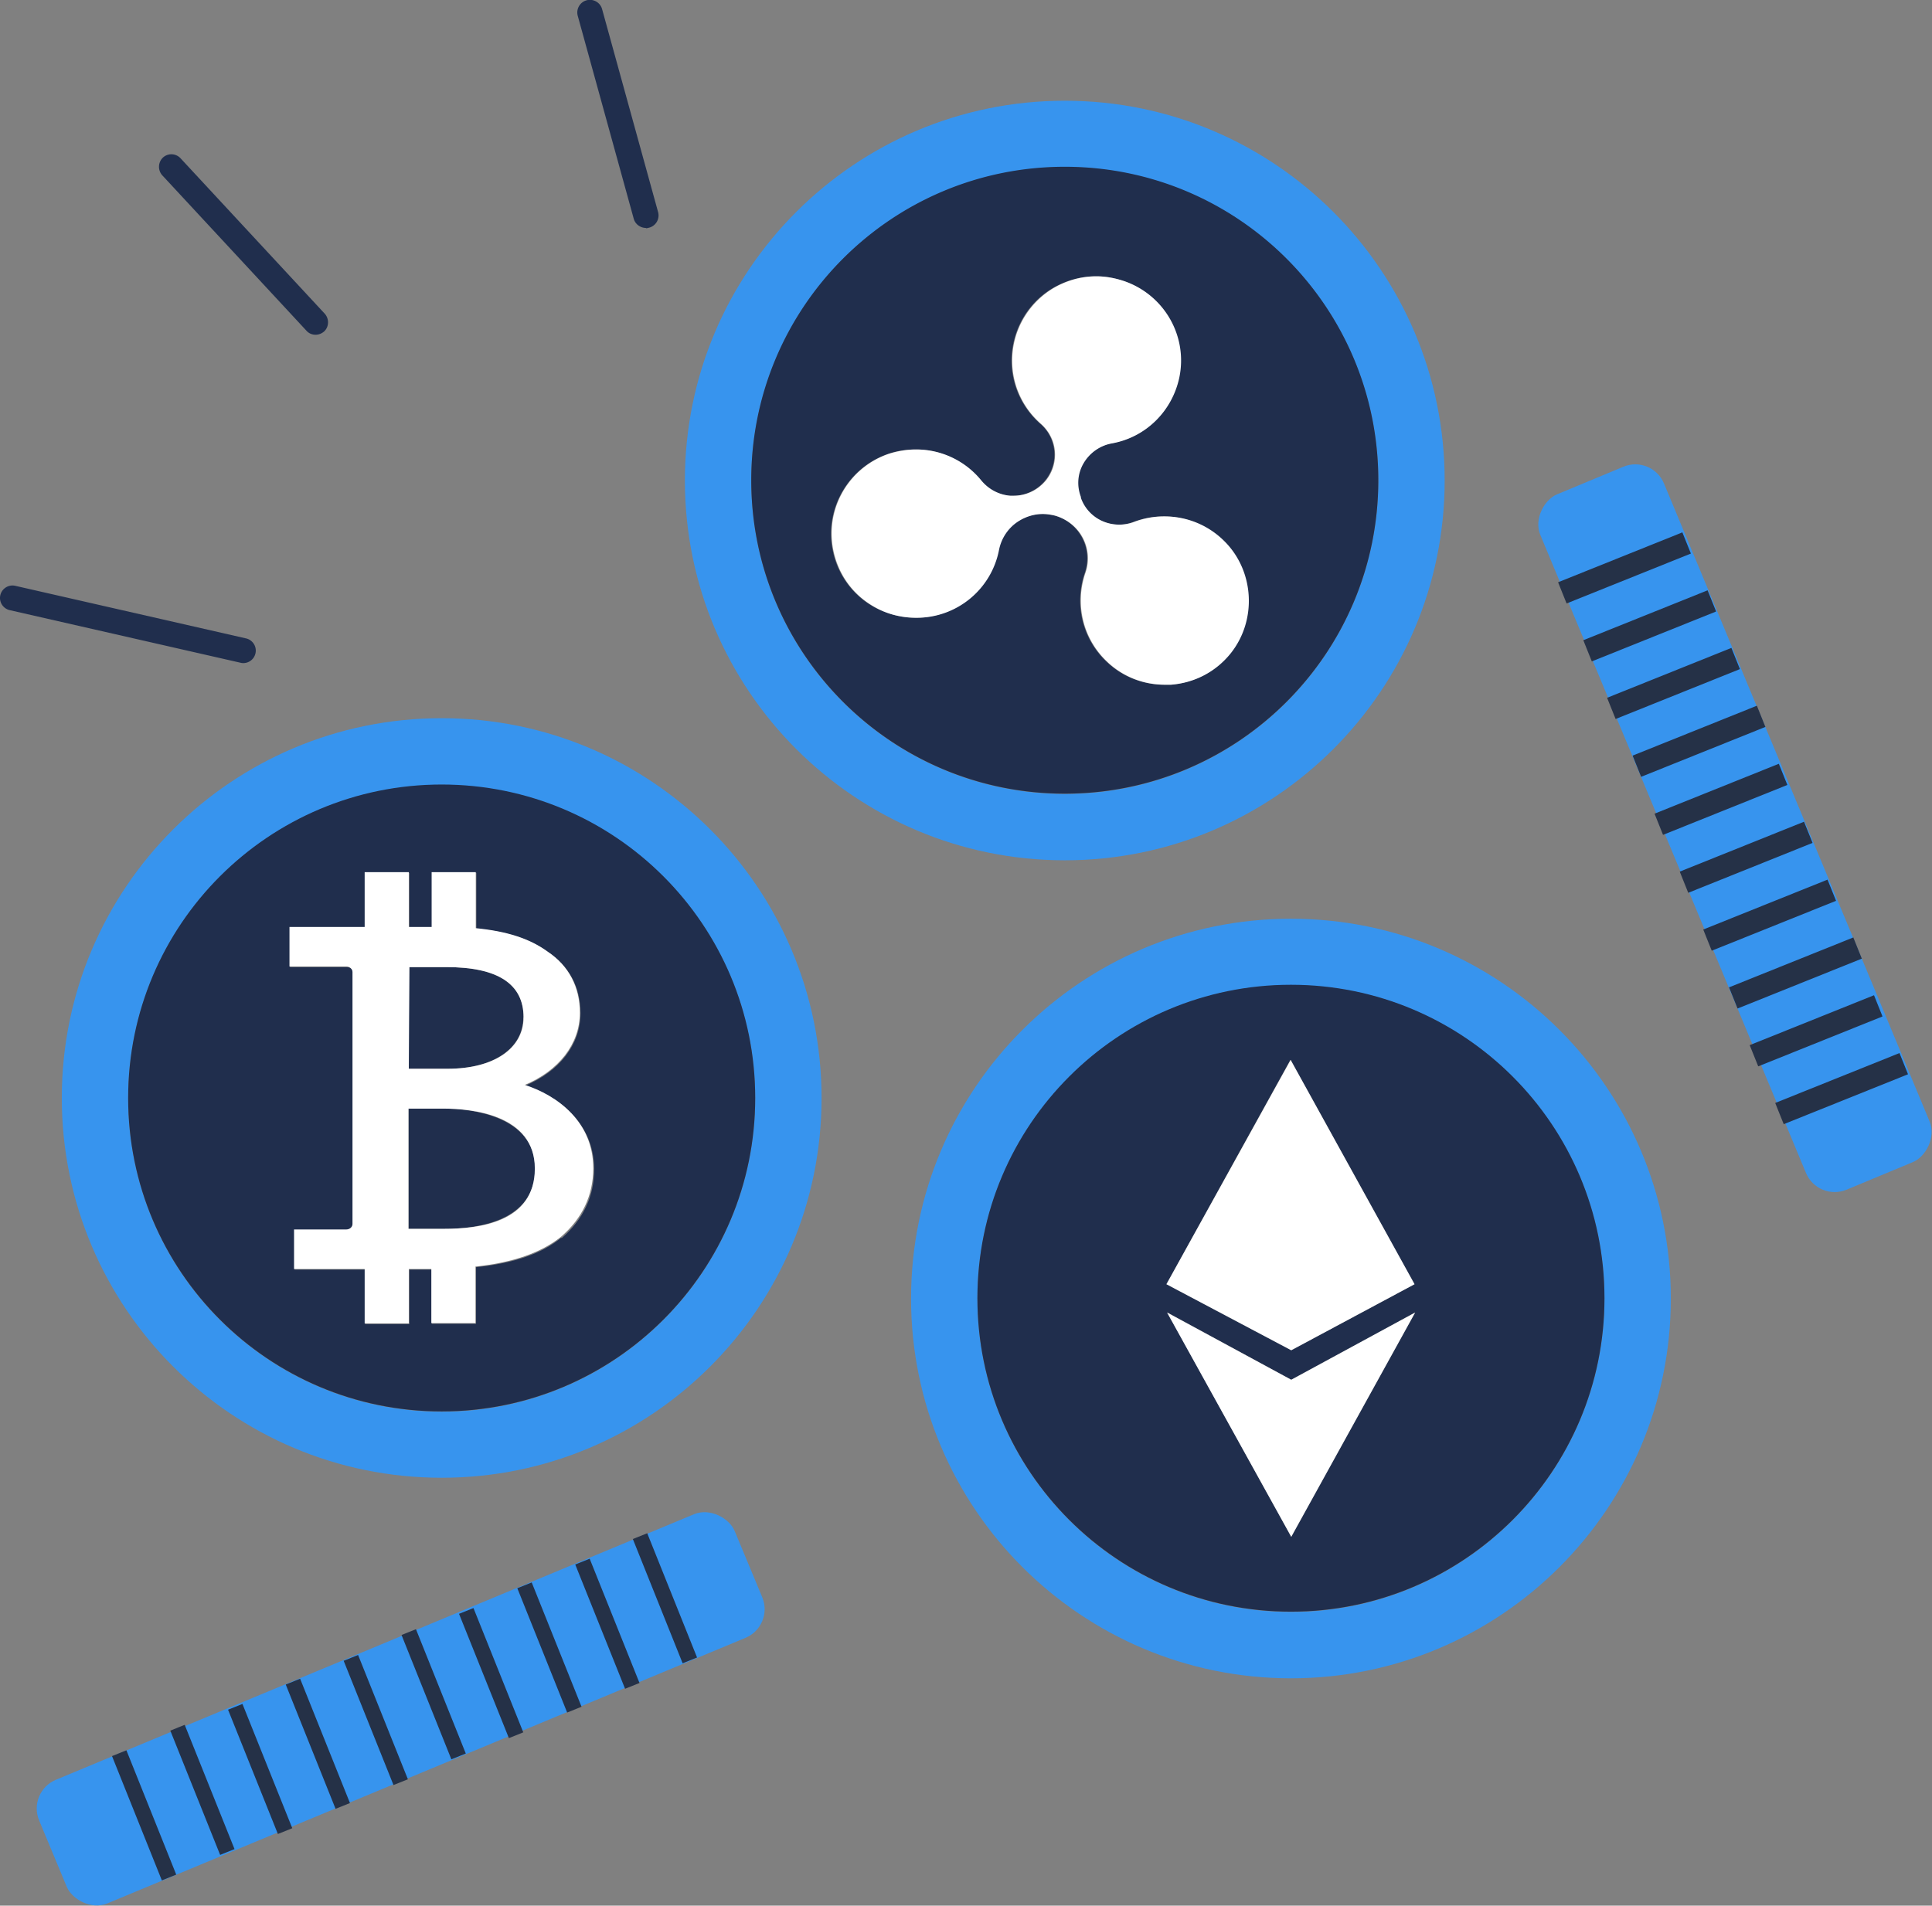 <svg xmlns="http://www.w3.org/2000/svg" viewBox="0 0 63.47 62.62"><rect x="0" y="0" width="63.47" height="62.62" fill="#808080" stroke="none"/><path fill="#3794ee" d="M14.51 23.6c-6.89 0-12.48 5.59-12.48 12.48s5.59 12.48 12.48 12.48 12.48-5.59 12.48-12.48S21.4 23.6 14.51 23.6Zm0 22.79c-5.69 0-10.3-4.61-10.3-10.3s4.61-10.3 10.3-10.3 10.3 4.61 10.3 10.3-4.61 10.3-10.3 10.3Z"/><path fill="#202e4d" d="M14.58 36.43h-1.16v3.95h1.18c1.11 0 2.98-.26 2.98-1.98s-2.09-1.97-2.99-1.97ZM17.2 33.43c0-1.09-.85-1.65-2.53-1.65h-1.23l-.02 3.34h1.28c1.51 0 2.49-.67 2.49-1.69Z"/><path fill="#202e4d" d="M14.51 25.78c-5.69 0-10.3 4.61-10.3 10.3s4.61 10.3 10.3 10.3 10.3-4.61 10.3-10.3-4.61-10.3-10.3-10.3Zm3.93 14.89c-.63.52-1.55.84-2.8.97v1.86h-1.45v-1.78h-.74v1.79H12v-1.79H9.68v-1.3h1.72c.11 0 .2-.08.2-.18v-8.28c0-.1-.09-.18-.2-.18H9.53v-1.3H12v-1.8h1.45v1.8h.75v-1.8h1.45v1.84c1.02.09 1.77.34 2.36.77.69.46 1.06 1.15 1.06 2.01 0 1.02-.69 1.91-1.83 2.38 1.12.35 2.28 1.23 2.28 2.75 0 .88-.36 1.64-1.07 2.26Z"/><path fill="#fff" d="M17.22 35.66c1.14-.47 1.83-1.36 1.83-2.38 0-.85-.37-1.55-1.06-2.01-.59-.43-1.34-.67-2.36-.77v-1.84h-1.45v1.8h-.75v-1.8h-1.45v1.8H9.51v1.3h1.87c.11 0 .2.08.2.18v8.28c0 .1-.09.18-.2.18H9.66v1.3h2.32v1.79h1.45V41.7h.74v1.78h1.45v-1.86c1.24-.13 2.16-.46 2.8-.97.71-.61 1.07-1.37 1.07-2.26 0-1.52-1.17-2.4-2.28-2.75Zm-3.78-3.88h1.23c1.68 0 2.53.55 2.53 1.65 0 1.03-.98 1.69-2.49 1.69h-1.28l.02-3.34Zm1.16 8.6h-1.18v-3.95h1.16c.9 0 2.99.19 2.99 1.97s-1.86 1.98-2.98 1.98Z"/><path fill="#3794ee" d="M34.98 3.31c-6.89 0-12.48 5.59-12.48 12.48s5.59 12.48 12.48 12.48 12.48-5.59 12.48-12.48S41.87 3.31 34.98 3.31Zm0 22.78c-5.69 0-10.3-4.61-10.3-10.3s4.61-10.3 10.3-10.3 10.3 4.61 10.3 10.3-4.61 10.3-10.3 10.3Z"/><path fill="#202e4d" d="M34.98 5.48c-5.69 0-10.3 4.61-10.3 10.3s4.61 10.3 10.3 10.3 10.3-4.61 10.3-10.3-4.61-10.3-10.3-10.3Zm5.43 15.99c-.49.61-1.18.97-1.96 1.03h-.2c-.7 0-1.37-.26-1.88-.74-.81-.75-1.09-1.9-.73-2.94.13-.38.1-.79-.09-1.15-.19-.36-.52-.63-.92-.73-.13-.03-.26-.05-.39-.05-.27 0-.53.08-.77.22-.34.21-.59.56-.67.96a2.765 2.765 0 0 1-2.72 2.23c-.52 0-1.03-.15-1.48-.42a2.74 2.74 0 0 1-1.25-1.83c-.26-1.35.53-2.7 1.84-3.14.29-.1.59-.14.89-.14.83 0 1.61.37 2.14 1.02.24.29.58.47.95.5h.12c.32 0 .63-.12.88-.33.3-.26.47-.63.47-1.02s-.17-.76-.46-1.01c-.8-.7-1.13-1.78-.85-2.81.2-.74.7-1.37 1.38-1.72.4-.21.84-.32 1.29-.32.31 0 .62.05.92.16 1.31.45 2.08 1.82 1.8 3.18-.23 1.1-1.1 1.95-2.21 2.15-.39.07-.73.31-.93.65-.19.34-.23.74-.1 1.11v.03a1.359 1.359 0 0 0 1.76.79 2.779 2.779 0 0 1 2.95.63c.99.98 1.08 2.6.21 3.69Z"/><path fill="#fff" d="M38.25 16.97c-.34 0-.67.06-.99.18a1.372 1.372 0 0 1-1.05-.03 1.31 1.31 0 0 1-.7-.76v-.03c-.14-.37-.11-.77.09-1.11.2-.34.54-.58.93-.65 1.11-.2 1.97-1.05 2.21-2.15.29-1.36-.48-2.72-1.8-3.18-.3-.1-.61-.16-.92-.16-.45 0-.88.11-1.29.32-.68.36-1.18.99-1.38 1.72-.28 1.03.05 2.11.85 2.81.29.26.46.62.46 1.01s-.17.77-.47 1.02c-.24.21-.56.33-.88.33h-.12c-.37-.03-.71-.21-.95-.5a2.751 2.751 0 0 0-2.14-1.02c-.3 0-.6.05-.89.14-1.31.44-2.1 1.78-1.84 3.14.15.77.59 1.42 1.25 1.83.44.28.95.42 1.48.42a2.751 2.751 0 0 0 2.72-2.23c.08-.4.32-.75.67-.96.23-.14.5-.22.77-.22.13 0 .26.02.39.05.39.11.73.37.92.73.19.36.22.77.09 1.15-.36 1.04-.08 2.19.73 2.94.51.48 1.18.74 1.88.74h.2c.77-.06 1.47-.42 1.96-1.03.87-1.09.78-2.71-.21-3.69-.52-.52-1.22-.81-1.96-.81Z"/><path fill="#3794ee" d="M42.41 30.19c-6.89 0-12.48 5.59-12.48 12.48s5.59 12.48 12.48 12.48 12.48-5.59 12.48-12.48-5.59-12.48-12.48-12.48Zm0 22.78c-5.69 0-10.3-4.61-10.3-10.3s4.61-10.3 10.3-10.3 10.3 4.61 10.3 10.3-4.61 10.3-10.3 10.3Z"/><path fill="#202e4d" d="M42.41 32.36c-5.69 0-10.3 4.61-10.3 10.3s4.61 10.3 10.3 10.3 10.3-4.61 10.3-10.3-4.61-10.3-10.3-10.3Zm-.01 2.47 4.07 7.37-4.05 2.17-4.1-2.17 4.07-7.37Zm.02 15.67-4.07-7.37 4.07 2.21 4.07-2.21-4.07 7.37Z"/><path fill="#fff" d="m38.34 43.13 4.08 7.37 4.07-7.37-4.07 2.21-4.08-2.21z"/><path fill="#fff" d="m46.47 42.2-4.07-7.37-4.08 7.37 4.1 2.17 4.05-2.17z"/><rect width="24.75" height="4.4" x="44.62" y="25.01" fill="#3794ee" rx="1.02" ry="1.02" transform="rotate(-112.6 56.998 27.212)"/><rect width="24.75" height="4.4" x=".78" y="53.95" fill="#3794ee" rx="1.02" ry="1.02" transform="rotate(-22.6 13.166 56.131)"/><path fill="#253147" d="m51.186 19.134 4.083-1.64.28.696-4.083 1.64zM52.015 21.038l4.083-1.64.28.696-4.084 1.64zM52.796 22.93l4.084-1.64.279.697-4.083 1.64zM53.634 24.83l4.083-1.64.28.697-4.083 1.64zM54.355 26.738l4.083-1.64.28.696-4.084 1.64zM55.183 28.642l4.083-1.64.28.696-4.084 1.64zM55.955 30.545l4.083-1.64.28.696-4.084 1.64zM56.802 32.445l4.083-1.64.28.696-4.083 1.64zM57.481 34.344l4.084-1.64.279.697-4.083 1.64zM58.319 36.244l4.083-1.64.28.697-4.083 1.64zM20.79 50.573l.473-.19 1.637 4.084-.474.19zM18.898 51.41l.474-.19 1.637 4.084-.474.19zM16.995 52.19l.473-.19 1.637 4.085-.473.19zM15.08 53.031l.474-.19 1.637 4.085-.473.19zM13.191 53.727l.474-.19 1.637 4.085-.474.19zM11.29 54.574l.474-.19 1.636 4.084-.473.19zM9.387 55.354l.473-.19 1.637 4.085-.473.19zM7.492 56.182l.473-.19 1.637 4.084-.473.19zM5.595 56.869l.473-.19 1.637 4.084-.473.19zM3.68 57.706l.473-.19 1.637 4.085-.473.19z"/><path fill="#202e4d" d="M21.22 7.49c-.18 0-.35-.12-.4-.3L18.98.52c-.06-.22.07-.45.29-.51.22-.06.45.07.51.29l1.84 6.67c.06.22-.07.45-.29.51-.04.01-.07.02-.11.02ZM10.37 11c-.11 0-.22-.04-.3-.13L5.33 5.76a.42.42 0 0 1 .02-.58.41.41 0 0 1 .58.02l4.74 5.11c.15.17.14.43-.02.58a.43.43 0 0 1-.28.11ZM8 21.79s-.06 0-.09-.01L.32 20.05c-.22-.05-.36-.27-.31-.49s.27-.36.49-.31l7.59 1.73a.411.411 0 0 1-.09.81Z"/></svg>